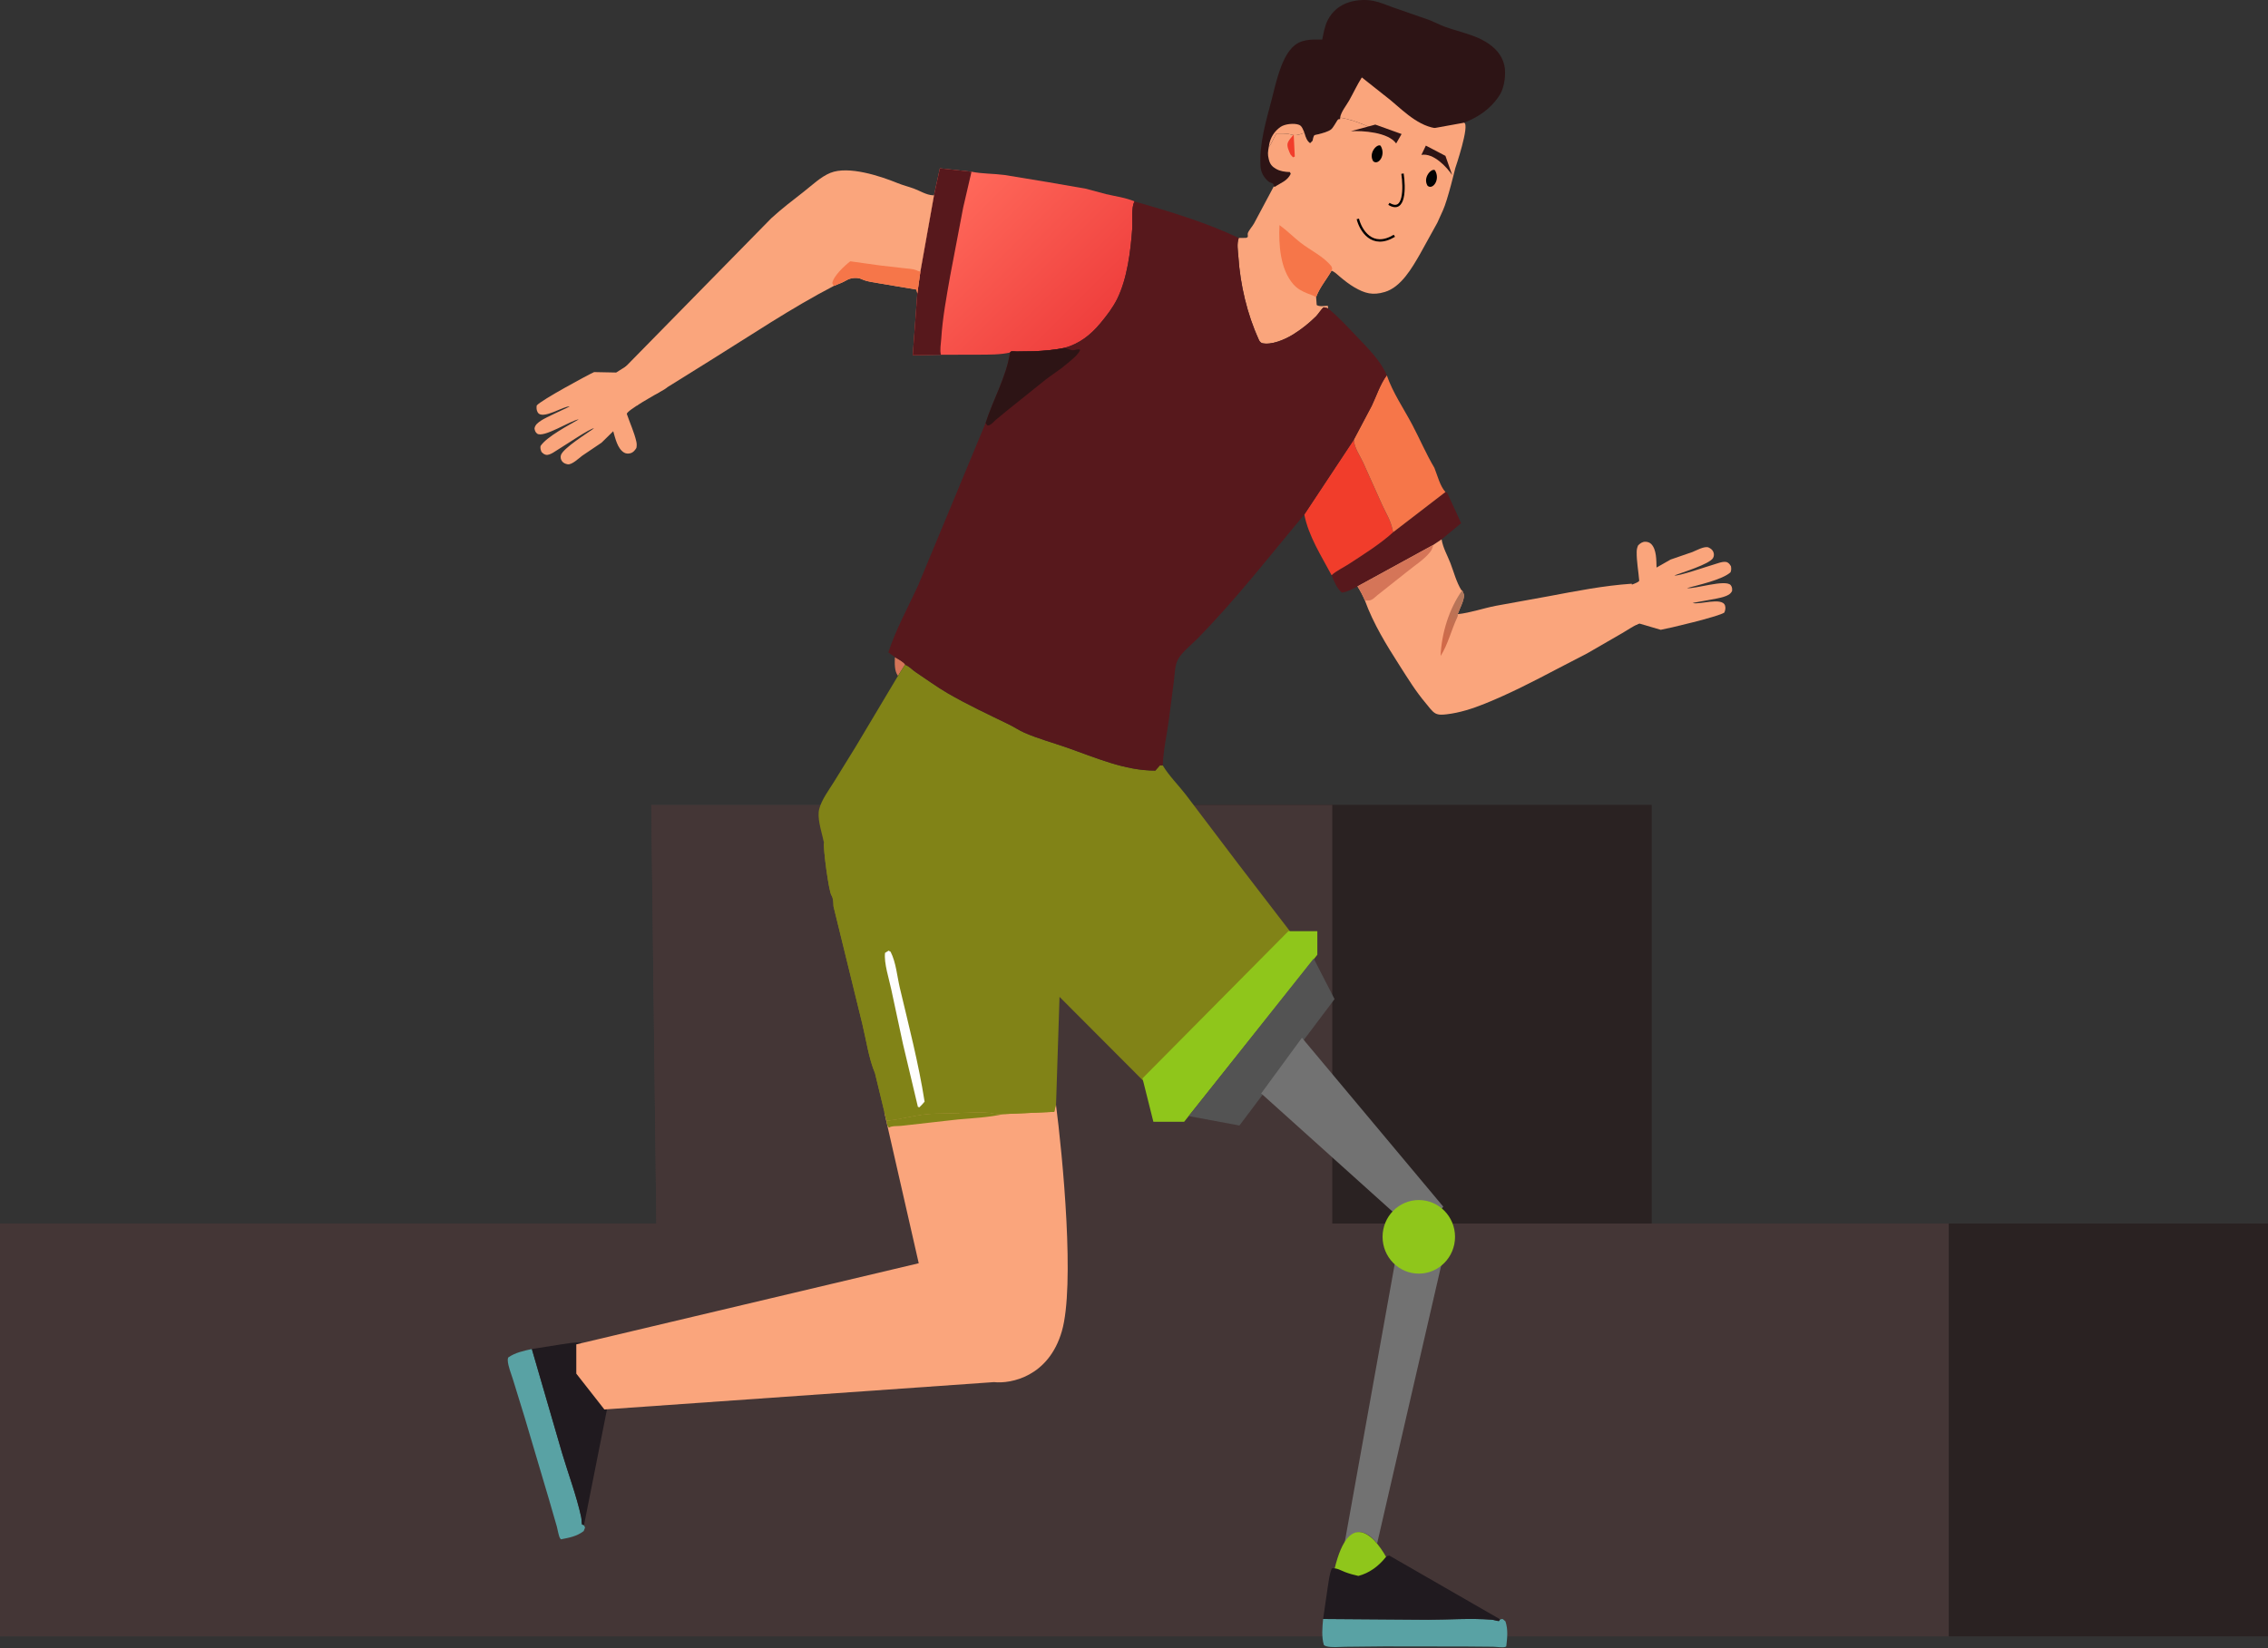 <svg width="952" height="692" viewBox="0 0 952 692" fill="none" xmlns="http://www.w3.org/2000/svg">
<rect x="0" y="0" width="952" height="692" fill="#333333" stroke="none"/>
<path d="M952 687H134V513.711H409.508L407.377 338H693.236V513.711H952V687Z" fill="#2A2222"/>
<path d="M818 687H0V513.711H275.508L273.377 338H559.236V513.711H818V687Z" fill="#443636"/>
<path d="M952 687H134V513.711H409.508L407.377 338H693.236V513.711H952V687Z" fill="#2A2222"/>
<path d="M818 687H0V513.711H275.508L273.377 338H559.236V513.711H818V687Z" fill="#443636"/>
<path d="M675.525 259.222L682.985 263.434L688.177 261.809L697.109 264.424C699.853 263.985 721.583 258.841 723.809 257.176C724.196 256.217 724.404 255.283 724.094 254.254C722.925 250.476 712.699 254.165 710.528 253.124C712.883 252.628 721.17 251.373 723.44 250.606C724.927 250.107 726.338 249.615 727.036 248.133C727.131 247.217 727.093 246.536 726.535 245.752C724.573 243.007 711.188 247.441 708.137 246.908C712.61 245.669 722.846 243.453 726.38 240.286C726.765 239.339 726.714 238.742 726.574 237.734C726.164 237.052 725.85 236.561 725.139 236.154C723.602 235.276 720.42 236.776 718.744 237.205C717.056 237.641 703.962 242.193 702.885 241.575C705.619 240.517 717.586 236.891 719.054 234.286C719.486 233.528 719.528 232.627 719.212 231.806C718.852 230.86 718.113 230.303 717.219 229.877C715.582 229.096 711.946 231.154 710.433 231.753L701.251 234.92L695.343 238.284C695.23 235.275 695.399 230.746 693.116 228.417C692.456 227.745 691.506 227.447 690.587 227.452C689.333 227.455 688.516 228.128 687.645 228.915C687.219 229.809 687.027 230.622 687.008 231.612C686.919 235.508 687.748 239.831 688.061 243.769C688.179 245.192 672.644 249.027 672.644 249.027L673.429 252.194C673.921 253.69 673.418 253.992 674.213 255.362L675.525 259.222Z" fill="#FAA57C"/>
<path d="M271.519 155.589L263.28 153.471L258.648 156.406L249.372 156.221C246.823 157.366 227.039 168.049 225.288 170.245C225.146 171.274 225.17 172.232 225.72 173.147C227.765 176.497 236.768 170.242 239.121 170.679C236.962 171.777 229.246 175.167 227.235 176.506C225.917 177.379 224.67 178.226 224.354 179.843C224.484 180.754 224.686 181.403 225.414 182.015C227.978 184.157 239.858 176.351 242.939 176.066C238.911 178.44 229.542 183.271 226.888 187.264C226.744 188.282 226.938 188.846 227.317 189.785C227.88 190.337 228.302 190.73 229.089 190.937C230.788 191.383 233.505 189.096 235.022 188.241C236.551 187.376 248.12 179.534 249.312 179.849C246.923 181.59 236.219 188.241 235.429 191.147C235.195 191.994 235.371 192.877 235.876 193.588C236.453 194.41 237.303 194.754 238.272 194.932C240.045 195.258 243.065 192.312 244.385 191.335L252.503 185.86L257.407 181.053C258.244 183.936 259.177 188.362 261.95 190.017C262.751 190.494 263.743 190.533 264.631 190.287C265.844 189.954 266.471 189.089 267.123 188.099C267.32 187.121 267.308 186.284 267.087 185.321C266.231 181.528 264.383 177.563 263.126 173.834C262.668 172.488 276.773 164.698 276.773 164.698L275.247 161.839C274.41 160.52 274.823 160.096 273.722 158.979L271.519 155.589Z" fill="#FAA57C"/>
<path d="M607.466 206.9L606.728 206.569L584.795 223.434C579.486 228.298 572.423 232.723 566.404 236.661C563.956 238.264 561.127 239.537 558.927 241.482C559.976 243.979 561.123 247.124 563.266 248.783C565.51 248.55 567.817 247.274 569.809 246.198L601.602 228.792L605.115 226.445L613.328 219.659L607.466 206.9Z" fill="#57181C"/>
<path d="M568.258 184.618L547.481 216.022C549.324 225.259 554.648 233.421 558.929 241.482C561.129 239.538 563.958 238.264 566.407 236.661C572.425 232.723 579.488 228.298 584.797 223.434L584.528 222.399C583.655 218.252 581.892 215.778 580.202 212.051L572.158 194.119C570.702 191.049 568.516 188.089 568.258 184.618Z" fill="#F13D2B"/>
<path d="M223.244 566.395C219.874 567.122 216.207 567.9 213.32 569.945C213.185 570.395 213.116 570.525 213.132 571.06C213.208 573.521 214.548 576.669 215.273 579.031L220.302 595.346L230.403 629.411L233.739 640.944C234.107 642.276 234.449 644.752 235.094 645.855L235.464 646.287C238.955 645.603 242.087 645.056 245.006 642.83L245.574 641.365L245.128 640.362L244.294 640.038C244.069 638.963 244.166 637.893 243.93 636.822C241.977 627.957 238.612 619.009 236.008 610.31L223.244 566.395Z" fill="#59A2A4"/>
<path d="M255.899 586.104C255.459 585.377 255.477 585.14 254.689 584.799C250.369 582.931 246.662 579.952 244.202 575.761C244.034 573.723 243.928 571.766 244.031 569.717C244.139 567.543 244.661 565.848 243.817 563.73C241.244 563.445 238.556 564.013 235.999 564.37L223.244 566.394L236.007 610.31C238.612 619.009 241.976 627.956 243.929 636.822C244.166 637.893 244.068 638.963 244.293 640.038L245.128 640.362L255.899 586.104Z" fill="#201A1F"/>
<path d="M241.902 576.717V564.438L385.642 530.375L371.192 467.003L443.062 462.25C446.23 486.543 451.199 539.881 445.723 558.893C440.248 577.905 424.429 581.074 417.204 580.281L253.691 591.768L241.902 576.717Z" fill="#FAA57C"/>
<path d="M602.093 196.429C598.631 190.59 596.019 184.431 592.862 178.432C589.299 171.66 584.59 164.838 582.11 157.562C579.33 161.286 577.817 166.13 575.811 170.336L568.258 184.619C568.516 188.089 570.703 191.049 572.158 194.12L580.203 212.052C581.893 215.778 583.655 218.253 584.528 222.399L584.798 223.434L606.73 206.57C604.412 204.045 603.394 199.639 602.093 196.429Z" fill="#F67649"/>
<path d="M605.579 54.007C614.859 52.253 624.233 48.343 629.598 39.732C631.483 36.706 632.268 30.891 631.453 27.398C630.404 22.898 627.364 19.835 623.656 17.566C618.693 14.527 611.871 13.206 606.379 11.185C604.112 10.351 602.013 9.189 599.763 8.342L584.726 3.104C581.929 2.104 579.331 0.918 576.392 0.343C573.317 -0.258 569.68 -0.05 566.668 0.815C562.689 1.959 559.371 4.508 557.39 8.313C556.064 10.863 555.576 13.775 555.034 16.591C550.38 16.555 545.801 16.334 542.291 20.081C537.545 25.148 535.546 35.003 533.813 41.696C531.459 50.784 528.516 60.318 529.108 69.83C529.263 72.328 530.447 74.42 532.243 76.023C533.021 76.718 533.246 76.557 534.057 76.947L534.533 77.308L534.655 78.311L535.143 78.433C537.788 76.653 540.243 76.053 541.795 73.01L541.466 72.233C539.43 72.175 537.492 71.946 535.672 70.921C534.127 70.052 533.198 69.089 532.705 67.319L532.579 66.835C532.05 64.918 532.213 63.633 532.585 61.713C533.918 60.119 534.646 57.864 535.767 56.055C537.565 56.124 539.887 55.889 541.598 56.414C543.791 57.086 544.987 56.662 547.127 55.911L547.55 55.76L547.652 56.201C548.054 57.601 548.685 59.349 549.932 60.113L550.939 59.117C551.071 58.591 551.317 57.178 551.693 56.806C551.838 56.663 553.226 56.414 553.478 56.346C554.988 55.945 557.466 55.339 558.725 54.342C559.61 53.641 560.698 51.485 561.396 50.473C561.876 49.917 561.873 50.064 562.546 50.015L562.512 49.38C569.603 50.496 576.609 54.214 583.139 57.191L603.288 65.752C603.089 61.49 604.227 57.986 605.579 54.007Z" fill="#2D1415"/>
<path d="M547.551 55.759C546.98 54.543 546.569 52.903 545.277 52.404C543.236 51.615 539.339 52.03 537.554 53.255C534.905 55.073 533.146 57.861 532.673 61.091L532.586 61.712C533.919 60.119 534.647 57.863 535.768 56.055C537.566 56.124 539.888 55.889 541.599 56.414C543.792 57.086 544.989 56.662 547.128 55.911L547.551 55.759Z" fill="#FAA57C"/>
<path d="M605.578 54.008C596.833 54.31 590.044 47.416 583.67 42.045L571.629 32.504C569.648 35.622 568.146 38.92 566.343 42.13C565.079 44.379 562.959 46.839 562.51 49.381C569.601 50.496 576.608 54.215 583.138 57.191L603.287 65.752C603.088 61.49 604.226 57.986 605.578 54.008Z" fill="#FAA57C"/>
<path d="M562.513 49.38L562.548 50.014C561.875 50.063 561.877 49.917 561.397 50.473C560.699 51.485 559.611 53.64 558.726 54.341C557.467 55.339 554.989 55.944 553.479 56.346C553.227 56.413 551.839 56.662 551.694 56.806C551.319 57.178 551.072 58.59 550.941 59.117L549.934 60.113C548.686 59.348 548.055 57.601 547.654 56.2L547.551 55.759L547.128 55.91C544.989 56.661 543.792 57.086 541.599 56.413C539.889 55.889 537.566 56.123 535.768 56.055C534.647 57.863 533.919 60.118 532.586 61.712C532.214 63.632 532.051 64.918 532.58 66.835L532.706 67.318C533.199 69.089 534.128 70.051 535.673 70.921C537.493 71.945 539.432 72.175 541.467 72.233L541.796 73.01C540.244 76.053 537.79 76.652 535.144 78.432L534.656 78.31L526.342 93.895C525.734 94.981 524.083 96.848 523.772 97.93C523.631 98.422 523.876 98.978 523.743 99.473C523.703 99.619 523.071 99.868 523.052 99.872L519.981 99.91C519.07 102.39 519.636 105.229 519.81 107.815C520.605 119.643 523.482 131.844 528.364 142.573C528.694 143.3 528.964 143.612 529.614 144.039C533.607 145.073 539.392 142.53 542.803 140.416C546.261 138.274 549.521 135.675 552.436 132.786C553.202 132.026 554.898 129.404 555.649 129.022C555.67 129.011 556.6 129.201 556.7 129.228L557.489 129.514L557.35 128.375C556.025 128.428 553.798 128.847 552.686 128.063L552.44 124.721L552.541 124.467C554.028 120.543 556.864 117.274 558.922 113.654C560.207 114.093 561.409 115.333 562.459 116.213C564.378 117.821 566.28 119.324 568.429 120.584C572.918 123.218 576.207 124.102 581.296 122.577C588.124 120.532 592.677 112.531 596.086 106.606L603.313 93.535L605.654 88.375C607.677 83.987 610.862 70.584 610.862 70.584C610.862 70.584 617.075 52.392 614.562 51.516L583.14 57.191C576.611 54.214 569.604 50.495 562.513 49.38Z" fill="#FAA57C"/>
<path d="M543.037 56.526C542.21 57.516 541.132 58.585 540.61 59.785C539.946 61.31 541.07 63.501 541.681 64.851L542.735 66.052L543.492 65.734L543.037 56.526Z" fill="#F13D2B"/>
<path d="M558.885 111.841C555.604 107.642 550.043 105.111 545.921 101.893C542.879 99.519 540.221 96.768 537.064 94.51C536.695 102.667 537.323 113.066 542.94 119.412C544.587 121.273 546.507 122.265 548.748 123.176C549.984 123.653 551.268 124.085 552.437 124.721L552.538 124.467C554.025 120.542 556.861 117.274 558.919 113.654C559.307 112.745 559.223 112.786 558.885 111.841Z" fill="#F67649"/>
<path d="M650.263 250.287C661.905 248.099 673.075 245.887 684.925 245.072L687.879 261.849C685.463 262.904 683.156 264.542 680.852 265.866L666.166 274.347L653.65 280.83C643.615 286.108 633.661 291.256 623.155 295.485C618.128 297.509 612.655 299.279 607.286 299.89L607.202 299.9C605.653 300.077 603.908 300.276 602.48 299.495C601.072 298.725 599.595 296.57 598.544 295.329C594.226 290.227 591.081 285.049 587.499 279.452C581.942 270.77 576.494 261.923 572.922 252.123C572.018 250.008 571.043 248.125 569.809 246.199L601.603 228.792L605.116 226.445C605.72 230.132 607.519 233.051 608.833 236.468C610.298 240.281 611.275 244.301 613.42 247.779L613.76 247.864C613.946 248.363 614.49 249.384 614.511 249.871C614.609 252.131 612.607 255.666 611.87 257.861C617.273 257.274 622.522 255.392 627.851 254.355L650.263 250.287Z" fill="#FAA57C"/>
<path d="M613.761 247.864C608.273 255.516 605.072 265.94 604.694 275.424C607.801 270.541 609.172 264.609 611.615 259.343C611.911 258.705 611.997 258.535 611.871 257.86C612.609 255.665 614.61 252.131 614.512 249.871C614.491 249.384 613.947 248.363 613.761 247.864Z" fill="url(#paint0_linear_143_364)"/>
<path d="M601.602 228.792L569.809 246.198C571.042 248.125 572.017 250.008 572.921 252.123C573.899 252.161 574.912 252.257 575.808 251.764C576.854 251.188 577.837 250.084 578.842 249.363L590.819 239.874C593.999 237.255 597.708 235.016 600.329 231.731C601.046 230.833 601.338 229.907 601.602 228.792Z" fill="#D57558"/>
<path d="M407.793 72.1L394.513 70.668L392.044 81.998L386.327 114.038L385.047 123.174L383.129 149.164L394.968 148.948L410.959 148.91C415.292 148.886 419.697 148.958 423.959 148.019C424.116 147.867 424.227 147.638 424.43 147.563C424.84 147.411 426.317 147.571 426.825 147.57L434.15 147.468C438.336 147.283 442.66 146.891 446.777 146.072C453.1 144.302 457.745 140.71 462.003 135.57C464.6 132.433 467.186 129.088 468.997 125.383C473.145 116.893 474.549 105.637 475.239 96.217C475.479 92.935 474.712 87.264 476.211 84.567C472.562 82.969 468.088 82.412 464.217 81.494L455.725 79.219L439.951 76.482L421.645 73.468C417.05 72.861 412.344 73.003 407.793 72.1Z" fill="url(#paint1_linear_143_364)"/>
<path d="M407.793 72.1L394.513 70.668L392.044 81.998L386.327 114.038L385.047 123.174L383.128 149.164L394.967 148.948C394.413 147.242 394.97 144.146 395.085 142.323C395.653 133.266 397.304 124.611 398.861 115.703L404.304 87.124L407.793 72.1Z" fill="#57181C"/>
<path d="M391.665 81.995L392.043 81.998L386.326 114.037L385.046 123.173C384.941 122.597 384.801 122.118 384.618 121.568L369.363 119C367.112 118.572 364.536 118.348 362.393 117.496L361.043 116.955C359.298 116.438 356.967 116.692 355.405 117.623C353.727 118.626 351.815 119.292 350.018 120.039C332.014 129.397 315.283 140.712 298.034 151.416L280.265 162.491C276.508 165.587 270.515 166.601 267.382 170.34L261.678 154.893L323.73 91.652C328.066 87.658 332.787 84.071 337.416 80.46C340.847 77.784 344.566 74.174 348.586 72.566C356.19 69.525 369.404 73.873 376.794 76.884C379.034 77.797 381.307 78.34 383.56 79.163C386.217 80.134 388.811 81.879 391.665 81.995Z" fill="#FAA57C"/>
<path d="M386.324 114.037L385.836 113.905C384.625 113.554 385.727 113.892 384.679 113.465C383.188 112.857 381.279 112.817 379.69 112.623L369.575 111.472L356.907 109.709C354.597 111.482 349.81 115.874 349.36 118.879C349.559 119.363 349.681 119.634 350.016 120.039C351.813 119.292 353.725 118.625 355.404 117.623C356.966 116.692 359.296 116.438 361.041 116.955L362.391 117.496C364.534 118.348 367.11 118.572 369.361 119L384.616 121.568C384.799 122.118 384.939 122.597 385.044 123.173L386.324 114.037Z" fill="#F67649"/>
<path d="M421.27 467.757C420.072 467.665 418.975 467.938 417.774 467.646C412.409 466.345 405.879 467.295 400.346 467.337C395.819 467.46 390.958 467.383 386.482 468.071C382.039 468.753 377.713 469.894 373.226 470.396L372.091 470.454L372.162 471.279C372.429 472.198 372.418 472.851 373.188 473.427C374.261 472.607 377.077 472.867 378.53 472.661L402.255 469.989C408.589 469.439 415.04 469.139 421.27 467.757Z" fill="#818317"/>
<path d="M375.625 275.9C375.552 278.335 375.362 281.802 376.937 283.743L379.884 279.05L379.914 278.831C378.731 277.584 377.077 276.773 375.625 275.9Z" fill="#D57558"/>
<path d="M488.07 321.358L486.876 321.324L484.95 323.527C472.165 323.591 459.786 318.041 447.87 313.883C441.999 311.834 435.6 310.085 429.92 307.59C427.735 306.629 425.761 305.255 423.614 304.208C414.879 299.948 406.111 295.895 397.672 290.974C393.083 288.298 388.81 285.135 384.378 282.201C383.043 281.318 381.935 280.064 380.505 279.345L379.885 279.051L376.938 283.744L359.146 313.555L349.959 328.43C347.873 331.773 344.83 335.813 343.858 339.707C342.976 343.241 344.596 348.324 345.402 351.825C345.539 352.413 345.634 353.09 345.856 353.645C345.455 355.846 347.822 373.979 348.985 375.86C349.853 377.266 349.769 378.908 349.864 380.527L361.946 429.845C363.568 436.486 364.662 444.369 367.285 450.592L372.091 470.454L373.226 470.396C377.713 469.894 382.039 468.753 386.482 468.071C390.958 467.384 395.819 467.461 400.346 467.338C405.879 467.295 412.409 466.345 417.774 467.647C418.975 467.938 420.072 467.666 421.27 467.758L442.531 466.805L443.287 463.432L444.738 418.53L482.1 455.991C486.091 460.015 489.686 465.364 494.043 468.817L544.956 404.401L548.395 400.699C547.723 398.709 545.718 396.665 544.499 394.947L519.854 362.846L497.74 333.64C494.613 329.582 490.689 325.741 488.07 321.358Z" fill="#818317"/>
<path d="M408.77 465.104L388.639 465.038C388.228 464.193 388.203 463.46 388.101 462.533C387.409 463.404 386.673 464.159 385.882 464.929L385.286 464.695C383.706 466.082 381.232 465.772 379.215 466.278C377.415 466.729 375.449 466.423 373.606 466.597C374.055 468.034 373.654 468.996 373.226 470.395C377.712 469.893 382.039 468.752 386.482 468.07C390.957 467.383 395.819 467.46 400.345 467.337C401.783 466.735 403.117 466.202 404.662 465.96L408.77 465.104Z" fill="#818317"/>
<path d="M443.285 463.432C440.553 464.675 435.711 464.145 432.666 464.24L408.769 465.105L404.661 465.961C403.116 466.203 401.782 466.736 400.344 467.338C405.877 467.295 412.408 466.345 417.773 467.647C418.973 467.938 420.07 467.666 421.268 467.758L442.529 466.805L443.285 463.432Z" fill="#818317"/>
<path d="M363.201 421.04C362.02 422.939 362.156 427.412 361.947 429.845C363.569 436.486 364.663 444.369 367.286 450.591L372.092 470.454L373.228 470.396C373.656 468.997 374.057 468.035 373.608 466.598C373.505 462.754 372.951 458.556 371.907 454.856L369.554 446.932L363.201 421.04Z" fill="#818317"/>
<path d="M345.856 353.645C345.455 355.845 347.822 373.978 348.985 375.86C349.853 377.265 349.768 378.907 349.863 380.526L361.946 429.844C362.154 427.412 362.019 422.938 363.199 421.04L350.024 367.515C348.649 362.716 347.804 358.291 345.856 353.645Z" fill="#818317"/>
<path d="M388.102 462.534C385.611 446.517 381.445 430.551 377.717 414.793C376.54 409.817 376.14 404.146 373.836 399.607L373.006 399.125L371.494 400.074C370.988 404.359 373.182 410.994 374.088 415.309L379.011 438.261L385.286 464.696L385.882 464.929C386.673 464.159 387.409 463.405 388.102 462.534Z" fill="#FEFEFE"/>
<path d="M519.98 99.911C505.991 93.287 490.995 88.8 476.211 84.567C474.712 87.264 475.479 92.935 475.239 96.217C474.549 105.637 473.145 116.894 468.996 125.383C467.185 129.088 464.6 132.433 462.003 135.57C457.745 140.711 453.1 144.302 446.777 146.072C442.659 146.891 438.336 147.283 434.15 147.468L426.824 147.57C426.317 147.571 424.84 147.411 424.429 147.564C424.227 147.638 424.115 147.867 423.959 148.019C422.463 158.148 416.817 167.846 413.705 177.601L385.375 245.82C381.171 254.968 375.992 264.332 372.885 273.909L375.628 275.901C377.079 276.773 378.734 277.584 379.917 278.831L379.886 279.051L380.506 279.345C381.936 280.064 383.044 281.318 384.379 282.201C388.811 285.134 393.084 288.297 397.673 290.974C406.111 295.895 414.88 299.948 423.615 304.208C425.762 305.255 427.735 306.629 429.921 307.59C435.601 310.085 442 311.834 447.87 313.883C459.786 318.041 472.165 323.591 484.951 323.527L486.877 321.324L488.071 321.358C488.318 314.837 489.831 308.361 490.682 301.904L492.77 285.748C493.093 283.189 493.137 279.519 494.264 277.222C495.849 273.993 499.963 270.841 502.454 268.311C518.57 251.932 532.72 233.672 547.481 216.023L568.258 184.618L575.811 170.336C577.816 166.13 579.33 161.285 582.109 157.562C579.627 151.532 574.08 146.098 569.7 141.496C565.767 137.365 561.892 133.108 557.488 129.514L556.699 129.228C556.6 129.201 555.669 129.012 555.648 129.022C554.898 129.404 553.202 132.026 552.435 132.787C549.52 135.676 546.26 138.275 542.802 140.417C539.391 142.53 533.606 145.074 529.613 144.04C528.963 143.613 528.694 143.3 528.363 142.574C523.481 131.845 520.605 119.644 519.809 107.816C519.635 105.23 519.069 102.391 519.98 99.911Z" fill="#57181C"/>
<path d="M446.776 146.072C442.658 146.891 438.335 147.283 434.149 147.468L426.824 147.57C426.316 147.571 424.839 147.411 424.429 147.564C424.226 147.638 424.115 147.867 423.958 148.019C422.463 158.148 416.817 167.846 413.704 177.601C413.964 178.035 414.207 178.319 414.545 178.684L415.022 178.609C416.141 178.267 417.083 177.1 417.954 176.311L422.93 172.196L438.952 159.352C441.754 157.171 444.778 155.355 447.484 153.035C449.472 151.329 452.306 149.33 453.434 146.887C452.884 146.658 452.608 146.634 452.021 146.746C451.269 146.889 450.458 147.215 449.705 146.959L446.776 146.072Z" fill="#2D1415"/>
<path d="M484.13 470.964L479.566 452.744L540.789 390.956H552.957V400.858L497.059 470.964H484.13Z" fill="#8FC61B"/>
<path d="M520.256 472.548L498.961 468.587L551.437 402.442L560.183 419.474L520.256 472.548Z" fill="#535353"/>
<path d="M596.309 519.285L529.383 459.082L546.495 435.713L605.816 506.611L596.309 519.285Z" fill="#727272"/>
<path d="M578.057 648.011C571.364 639.455 566.142 644.446 564.367 648.011L586.422 525.227L605.436 529.187L578.057 648.011Z" fill="#727272"/>
<ellipse cx="595.546" cy="519.285" rx="15.21" ry="15.447" fill="#8FC61B"/>
<path d="M579.506 61.178C578.116 60.181 574.301 64.171 576.381 67.662C578.465 69.657 581.936 65.168 579.506 61.178Z" fill="#020202"/>
<path d="M602.322 71.476C600.933 70.478 597.118 74.469 599.197 77.96C601.282 79.955 604.752 75.466 602.322 71.476Z" fill="#020202"/>
<path d="M569.948 91.912C571.13 96.641 575.855 104.678 585.296 98.995" stroke="black"/>
<path d="M588.704 72.905C589.591 78.847 589.693 89.699 583 85.58" stroke="black"/>
<path d="M588.322 56.269L586.041 60.23C582.694 55.477 571.971 54.817 567.027 55.081L577.294 52.309L588.322 56.269Z" fill="#2D1415"/>
<path d="M598.507 61.134L596.635 65.025C601.781 64.099 607.386 70.283 609.546 73.49L606.723 65.432L598.507 61.134Z" fill="#2D1415"/>
<path d="M555.383 679.727C555.05 683.295 554.677 687.174 555.697 690.652C556.07 690.919 556.168 691.026 556.664 691.169C558.943 691.823 562.226 691.423 564.606 691.402L581.057 691.235L615.286 691.283L626.849 691.383C628.18 691.413 630.552 691.806 631.755 691.491L632.26 691.251C632.667 687.575 633.095 684.298 631.918 680.734L630.744 679.735L629.692 679.881L629.148 680.615C628.095 680.52 627.143 680.106 626.091 680.024C617.383 679.339 608.182 680.034 599.433 680.047L555.383 679.727Z" fill="#59A2A4"/>
<path d="M575.014 667.419L560.184 658.705C566.572 632.089 578.056 645.767 582.999 655.933L575.014 667.419Z" fill="#8FC61B"/>
<path d="M583.137 653.083C582.34 653.306 582.128 653.218 581.582 653.9C578.589 657.643 574.759 660.448 570.187 661.653C568.268 661.217 566.442 660.742 564.594 660.033C562.633 659.28 561.233 658.259 559.041 658.47C558.016 660.946 557.741 663.788 557.311 666.438L555.386 679.726L599.436 680.046C608.185 680.034 617.386 679.339 626.094 680.023C627.146 680.106 628.098 680.52 629.151 680.614L629.695 679.881L583.137 653.083Z" fill="#201A1F"/>
<defs>
<linearGradient id="paint0_linear_143_364" x1="603.113" y1="268.032" x2="617.575" y2="253.011" gradientUnits="userSpaceOnUse">
<stop stop-color="#D26948"/>
<stop offset="1" stop-color="#B0785D"/>
</linearGradient>
<linearGradient id="paint1_linear_143_364" x1="456.273" y1="140.152" x2="399.249" y2="82.67" gradientUnits="userSpaceOnUse">
<stop stop-color="#EF3F3D"/>
<stop offset="1" stop-color="#FF685A"/>
</linearGradient>
</defs>
</svg>
